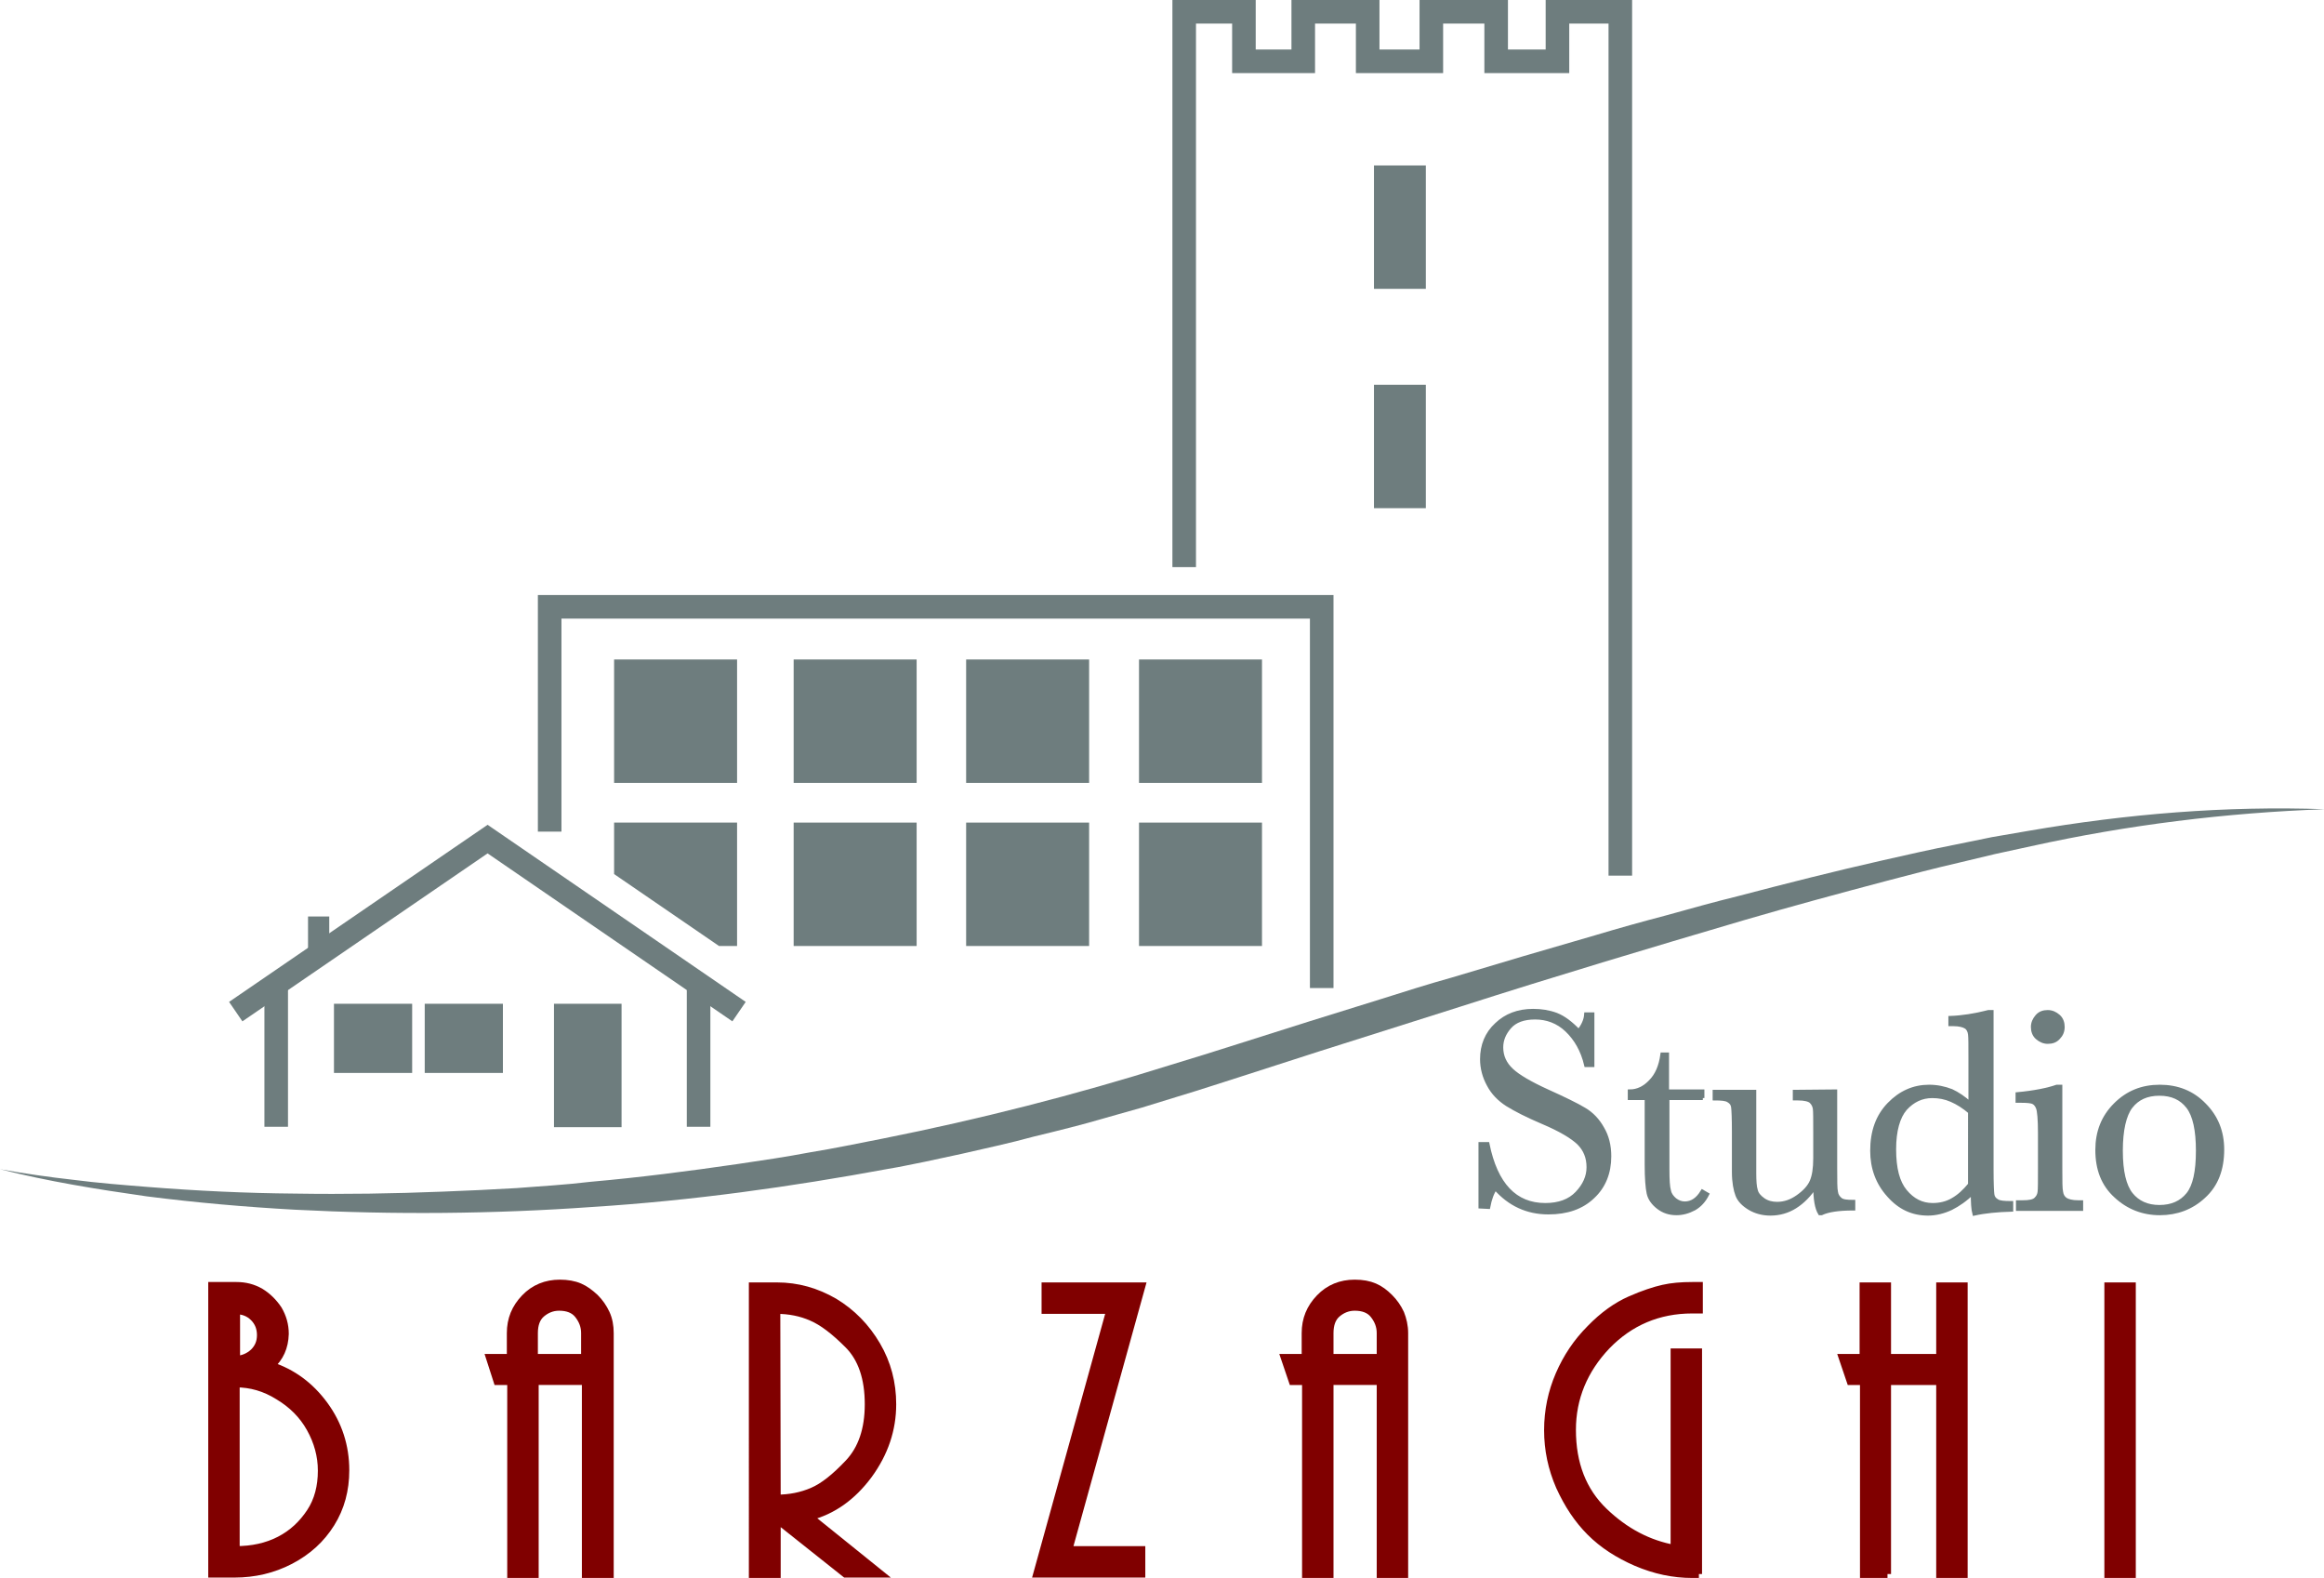<?xml version="1.0" encoding="utf-8"?>
<!-- Generator: Adobe Illustrator 23.1.1, SVG Export Plug-In . SVG Version: 6.00 Build 0)  -->
<svg version="1.1" id="Livello_1" xmlns="http://www.w3.org/2000/svg" xmlns:xlink="http://www.w3.org/1999/xlink" x="0px" y="0px"
	 viewBox="0 0 591.5 401.5" style="enable-background:new 0 0 591.5 401.5;" xml:space="preserve">
<style type="text/css">
	.st0{fill:none;stroke:#6E7D7E;stroke-width:6;stroke-miterlimit:10;}
	.st1{fill:#6E7D7E;}
	.st2{fill:#6E7D7E;stroke:#6E7D7E;stroke-miterlimit:10;}
	.st3{fill:#800000;stroke:#800000;stroke-width:2;stroke-miterlimit:10;}
</style>
<g>
	<line class="st0" x1="70.3" y1="286.7" x2="70.3" y2="250"/>
	<line class="st0" x1="177.8" y1="286.7" x2="177.8" y2="250"/>
	<polyline class="st0" points="188.1,257.4 124.1,213.5 60,257.4 	"/>
	<rect x="85" y="255.4" class="st1" width="19.9" height="17.6"/>
	<polyline class="st1" points="78.4,242.8 78.4,233.2 83.8,233.2 83.8,239.2 	"/>
	<rect x="108.1" y="255.4" class="st1" width="19.9" height="17.6"/>
	<rect x="141" y="255.4" class="st1" width="17.2" height="31.4"/>
	<polyline class="st1" points="156.3,222.4 156.3,209.3 187.6,209.3 187.6,240.7 183,240.7 	"/>
	<rect x="156.3" y="167.8" class="st1" width="31.3" height="31.4"/>
	<rect x="202" y="209.3" class="st1" width="31.3" height="31.4"/>
	<rect x="202" y="167.8" class="st1" width="31.3" height="31.4"/>
	<rect x="245.9" y="209.3" class="st1" width="31.3" height="31.4"/>
	<rect x="245.9" y="167.8" class="st1" width="31.3" height="31.4"/>
	<rect x="289.9" y="209.3" class="st1" width="31.3" height="31.4"/>
	<rect x="289.9" y="167.8" class="st1" width="31.3" height="31.4"/>
	<rect x="349.7" y="42.1" class="st1" width="13.2" height="31.4"/>
	<rect x="349.7" y="97.9" class="st1" width="13.2" height="31.4"/>
	<polyline class="st0" points="139.9,211.6 139.9,154.4 336.4,154.4 336.4,251.4 	"/>
	<polyline class="st0" points="301.4,144.3 301.4,3 316.6,3 316.6,15.6 331.7,15.6 331.7,3 348.1,3 348.1,15.6 364.3,15.6 364.3,3 
		380.8,3 380.8,15.6 396.4,15.6 396.4,3 412.4,3 412.4,222.8 	"/>
	<g>
		<path class="st2" d="M376.8,307v-15.9h1.8c2.1,10.3,7,15.5,14.7,15.5c3.5,0,6.2-1,8.1-3c1.9-2,2.9-4.2,2.9-6.6
			c0-2.5-0.8-4.5-2.5-6.2c-1.7-1.6-4.7-3.4-9.2-5.3c-4-1.7-6.9-3.2-9-4.5c-2-1.3-3.6-2.9-4.7-5c-1.1-2-1.7-4.2-1.7-6.5
			c0-3.5,1.2-6.5,3.7-8.8c2.4-2.3,5.5-3.5,9.3-3.5c2.1,0,4,0.3,5.9,1c1.8,0.7,3.7,2.1,5.7,4.2c1.1-1.3,1.8-2.8,1.9-4.3h1.6v12.9
			h-1.6c-0.9-3.8-2.6-6.7-4.9-8.9c-2.3-2.2-5.1-3.2-8.1-3.2c-2.9,0-5.1,0.8-6.5,2.4c-1.4,1.6-2.1,3.3-2.1,5.2c0,2.3,0.9,4.2,2.6,5.8
			c1.7,1.6,4.8,3.4,9.2,5.4c4.2,1.9,7.3,3.4,9.3,4.6c1.9,1.1,3.5,2.8,4.6,4.8c1.2,2,1.8,4.4,1.8,7.1c0,4.2-1.4,7.7-4.2,10.3
			c-2.8,2.7-6.6,4-11.3,4c-5.4,0-9.9-2.1-13.5-6.2c-0.8,1.1-1.4,2.7-1.8,4.8L376.8,307L376.8,307z"/>
		<path class="st2" d="M433.4,279.4h-9v18c0,2.8,0.1,4.6,0.4,5.6c0.2,1,0.8,1.7,1.5,2.3c0.8,0.6,1.6,0.9,2.5,0.9c1.8,0,3.3-1,4.5-3
			l1.2,0.7c-0.8,1.6-1.9,2.8-3.3,3.6c-1.5,0.8-3,1.2-4.5,1.2c-1.8,0-3.3-0.5-4.6-1.5c-1.3-1-2.2-2.2-2.5-3.6
			c-0.3-1.4-0.5-3.8-0.5-7.3v-16.9h-4.3v-1.7c2,0,3.8-0.9,5.3-2.5c1.6-1.6,2.6-3.9,3-6.9h1.2v9.4h9V279.4L433.4,279.4z"/>
		<path class="st2" d="M467.1,277.7v19.5c0,3.2,0,5.3,0.2,6.1c0.1,0.8,0.5,1.4,1.1,1.9s1.7,0.6,3.3,0.6v1.7c-3.7,0-6.4,0.4-8.1,1.2
			h-0.4c-0.8-1.3-1.2-3.6-1.2-6.9c-1.5,2.3-3.2,4-5.1,5.2c-1.9,1.2-4,1.8-6.3,1.8c-2,0-3.8-0.5-5.3-1.4c-1.5-0.9-2.6-2-3.1-3.3
			s-0.9-3.3-0.9-5.9v-10.2c0-3.5-0.1-5.5-0.2-6.3c-0.1-0.8-0.5-1.3-1.2-1.7c-0.6-0.4-1.8-0.5-3.5-0.5v-1.7h10.1v20.7
			c0,2,0.1,3.5,0.4,4.4c0.2,0.9,0.9,1.7,1.9,2.4s2.2,1,3.5,1c1.9,0,3.6-0.6,5.3-1.8c1.7-1.2,2.9-2.5,3.5-3.9
			c0.6-1.4,0.9-3.3,0.9-5.9v-6.7c0-3.2,0-5.2-0.1-5.9c-0.1-0.7-0.4-1.3-0.9-1.8c-0.5-0.5-1.7-0.8-3.4-0.8h-0.8v-1.7L467.1,277.7
			L467.1,277.7z"/>
		<path class="st2" d="M501.5,280.9v-11.7c0-3.2,0-5.2-0.1-6c-0.1-0.8-0.4-1.5-1-1.9c-0.6-0.4-1.7-0.7-3.2-0.7h-0.8V259
			c2.9-0.1,6.2-0.6,9.7-1.5h0.8v40.1c0,3.5,0.1,5.6,0.2,6.3c0.1,0.8,0.5,1.3,1.2,1.7c0.6,0.4,1.8,0.5,3.6,0.5v1.7
			c-3.5,0.1-6.7,0.4-9.4,1c-0.3-1.1-0.4-2.9-0.4-5.4c-1.8,1.8-3.7,3.1-5.5,4c-1.9,0.9-3.9,1.4-5.9,1.4c-3.9,0-7.2-1.5-10-4.7
			c-2.8-3.1-4.2-6.9-4.2-11.3c0-4.9,1.4-8.8,4.3-11.8c2.9-3,6.3-4.5,10.2-4.5c2,0,3.9,0.4,5.7,1.1
			C498.2,278.3,499.9,279.4,501.5,280.9z M501.5,283c-1.6-1.4-3.2-2.4-4.8-3.1s-3.2-1-4.9-1c-2.7,0-5,1.1-6.9,3.2
			c-1.8,2.1-2.8,5.6-2.8,10.3c0,4.9,0.9,8.4,2.8,10.7s4.2,3.5,7,3.5c1.8,0,3.6-0.4,5.1-1.3c1.6-0.9,3-2.2,4.4-3.9V283z"/>
		<path class="st2" d="M524.4,276.5v20.8c0,3.2,0,5.2,0.2,6c0.1,0.8,0.5,1.5,1.1,1.9c0.6,0.4,1.7,0.7,3.2,0.7h0.8v1.7h-16.1v-1.7
			h1.2c1.7,0,2.8-0.2,3.4-0.8s0.8-1.1,0.9-1.8c0.1-0.7,0.1-2.7,0.1-6v-9c0-3.5-0.2-5.6-0.5-6.4c-0.3-0.8-0.8-1.3-1.3-1.5
			c-0.5-0.2-1.5-0.3-2.9-0.3h-1v-1.7c4.3-0.4,7.7-1.1,10-1.9H524.4L524.4,276.5z M517.4,261.3c0-1,0.4-1.9,1.1-2.7s1.6-1.1,2.7-1.1
			c1,0,1.9,0.4,2.7,1.1s1.1,1.7,1.1,2.7c0,1.1-0.4,2-1.1,2.7c-0.7,0.8-1.6,1.1-2.7,1.1c-1,0-1.9-0.4-2.7-1.1
			S517.4,262.3,517.4,261.3z"/>
		<path class="st2" d="M533.8,292.6c0-4.6,1.5-8.4,4.6-11.5s6.8-4.6,11.3-4.6c4.5,0,8.3,1.5,11.3,4.6c3.1,3.1,4.6,6.9,4.6,11.4
			c0,5-1.5,9-4.7,11.9c-3.1,2.9-6.9,4.3-11.2,4.3s-8.1-1.5-11.2-4.4C535.3,301.4,533.8,297.5,533.8,292.6z M539.8,292.8
			c0,5.3,0.9,9,2.6,11.1c1.7,2.1,4.1,3.2,7.2,3.2c3.2,0,5.6-1.1,7.3-3.2c1.7-2.1,2.5-5.8,2.5-11.1c0-5.2-0.8-9-2.5-11.2
			c-1.7-2.2-4.1-3.3-7.3-3.3c-3.2,0-5.6,1.1-7.3,3.3C540.7,283.7,539.8,287.5,539.8,292.8z"/>
	</g>
	<g>
		<path class="st3" d="M68.9,347.5c5.5,1.8,10,5.1,13.6,10c3.6,4.9,5.4,10.5,5.4,16.6c0,5-1.2,9.5-3.7,13.5s-5.9,7.1-10.3,9.4
			c-4.4,2.3-9.2,3.4-14.2,3.4h-5.7v-73.2h6.2c2.2,0,4.2,0.5,6.1,1.6c1.8,1.1,3.3,2.6,4.5,4.4c1.1,1.9,1.7,3.9,1.7,6.2
			C72.4,342.8,71.2,345.4,68.9,347.5z M64.6,344.1c1.2-1.2,1.8-2.6,1.8-4.4s-0.6-3.3-1.8-4.5c-1.2-1.2-2.7-1.8-4.5-1.8v12.6
			C61.8,345.9,63.3,345.3,64.6,344.1z M60,394.4c4.2,0,7.9-0.8,11.2-2.5s5.8-4.1,7.8-7.1s2.9-6.6,2.9-10.6c0-3.8-1-7.4-2.9-10.8
			s-4.6-6.1-8.1-8.2C67.4,353,63.8,352,60,352C60,352,60,394.4,60,394.4z"/>
		<path class="st3" d="M129.9,351.4h-3.3l-1.9-5.9h5.3v-6.3c0-3.5,1.2-6.4,3.6-8.9c2.4-2.5,5.4-3.7,8.9-3.7c1.9,0,3.6,0.3,5,0.9
			s2.6,1.5,3.9,2.7c1.2,1.2,2.1,2.5,2.8,4s1,3.2,1,5v61.3h-6.1v-49.1h-13v49.1h-6V351.4z M148.9,345.5v-6.3c0-1.8-0.6-3.3-1.7-4.7
			s-2.8-2-4.9-2c-1.7,0-3.2,0.6-4.5,1.7c-1.3,1.1-1.9,2.8-1.9,5v6.3L148.9,345.5L148.9,345.5z"/>
		<path class="st3" d="M191.6,327.3h1.1h4.4h0.6c5.3,0,10.1,1.4,14.6,4c4.5,2.7,8.1,6.4,10.8,11c2.7,4.6,4,9.6,4,15
			c0,6.4-2,12.4-6.1,18c-4.1,5.5-9.1,9.1-15.1,10.6l18,14.5l-8.7,0l-17.5-13.9v14h-6.1L191.6,327.3L191.6,327.3z M197.7,381.3
			c3.3,0,6.3-0.6,9.1-1.8s5.8-3.6,9.2-7.2c3.4-3.6,5.1-8.6,5.1-15c0-6.6-1.7-11.7-5.2-15.2c-3.5-3.5-6.5-5.8-9.3-7
			c-2.7-1.2-5.7-1.8-9-1.8L197.7,381.3L197.7,381.3z"/>
		<path class="st3" d="M282.6,333.3h-16.5v-6h24.4l-18.6,67.1h18.6v6h-26.5L282.6,333.3z"/>
		<path class="st3" d="M332.3,351.4H329l-2-5.9h5.3v-6.3c0-3.5,1.2-6.4,3.6-8.9c2.4-2.5,5.4-3.7,8.9-3.7c2,0,3.6,0.3,5,0.9
			c1.4,0.6,2.6,1.5,3.8,2.7s2.1,2.5,2.8,4c0.6,1.5,1,3.2,1,5v61.3h-6v-49.1h-13v49.1h-6V351.4z M351.4,345.5v-6.3
			c0-1.8-0.6-3.3-1.7-4.7s-2.8-2-4.9-2c-1.7,0-3.2,0.6-4.5,1.7c-1.3,1.1-1.9,2.8-1.9,5v6.3L351.4,345.5L351.4,345.5z"/>
		<path class="st3" d="M432.4,400.5h-1.7c-4.8,0-9.5-1-14.2-3c-4.6-2-8.5-4.5-11.7-7.7c-3.2-3.2-5.7-7-7.8-11.6c-2-4.6-3-9.3-3-14.3
			c0-5,1-9.7,2.9-14.1c1.9-4.4,4.5-8.3,7.9-11.7c3.3-3.4,6.7-5.8,10.1-7.3c3.4-1.5,6.2-2.4,8.4-2.9c2.2-0.5,4.6-0.7,7.4-0.7h1.7v6
			h-1.7c-8.6,0-15.9,3.1-21.8,9.2c-5.8,6.1-8.8,13.3-8.8,21.4c0,8.7,2.7,15.6,8.1,20.8c5.4,5.2,11.4,8.3,18,9.5v-50h6V400.5z"/>
		<path class="st3" d="M480.4,400.5h-6v-49.1H471l-2-5.9h5.3v-18.2h6v18.2h13.5v-18.2h6v73.2h-6v-49.1h-13.5V400.5z"/>
		<path class="st3" d="M536.6,327.3h6v73.2h-6V327.3z"/>
	</g>
	<g>
		<path class="st1" d="M0,297.5c6.2,1.1,12.4,2,18.7,2.7c6.2,0.8,12.5,1.3,18.8,1.8c12.5,1,25.1,1.6,37.6,1.7
			c12.6,0.2,25.1,0,37.6-0.5l9.4-0.4l9.4-0.5c3.1-0.2,6.2-0.5,9.4-0.7l4.7-0.4l4.7-0.5c12.5-1.1,24.9-2.7,37.3-4.5l9.3-1.4
			c3.1-0.5,6.2-1,9.3-1.6c6.2-1,12.3-2.3,18.5-3.5c24.6-4.9,48.9-11.1,72.8-18.6c6-1.8,12-3.7,18-5.6l18-5.7l18-5.6
			c6-1.9,12-3.8,18.1-5.5l18.1-5.4l18.2-5.3c6-1.8,12.1-3.5,18.2-5.1c6.1-1.7,12.2-3.4,18.3-4.9c12.2-3.2,24.4-6.3,36.8-9.1
			c6.2-1.4,12.3-2.8,18.5-4l9.3-1.9l9.3-1.6c24.9-4.3,50.2-6.4,75.4-5.5c-25.2,0.9-50.2,4-74.7,9.4l-9.2,2l-9.2,2.2
			c-6.1,1.4-12.2,3-18.3,4.6c-12.1,3.2-24.3,6.5-36.3,10c-24.1,7.1-48.2,14.3-72.2,22l-36,11.4l-18,5.8c-6,1.9-12,3.9-18,5.7
			l-9.1,2.8l-9.2,2.6c-6.1,1.8-12.2,3.3-18.4,4.8l-4.6,1.2l-4.6,1.1l-9.2,2.1c-3.1,0.7-6.2,1.3-9.3,2c-3.1,0.6-6.2,1.3-9.3,1.8
			c-24.9,4.6-50,8.1-75.3,9.7c-25.2,1.8-50.6,2-75.8,0.7c-12.6-0.7-25.2-1.8-37.7-3.4C24.7,302.6,12.2,300.6,0,297.5z"/>
	</g>
</g>
</svg>
